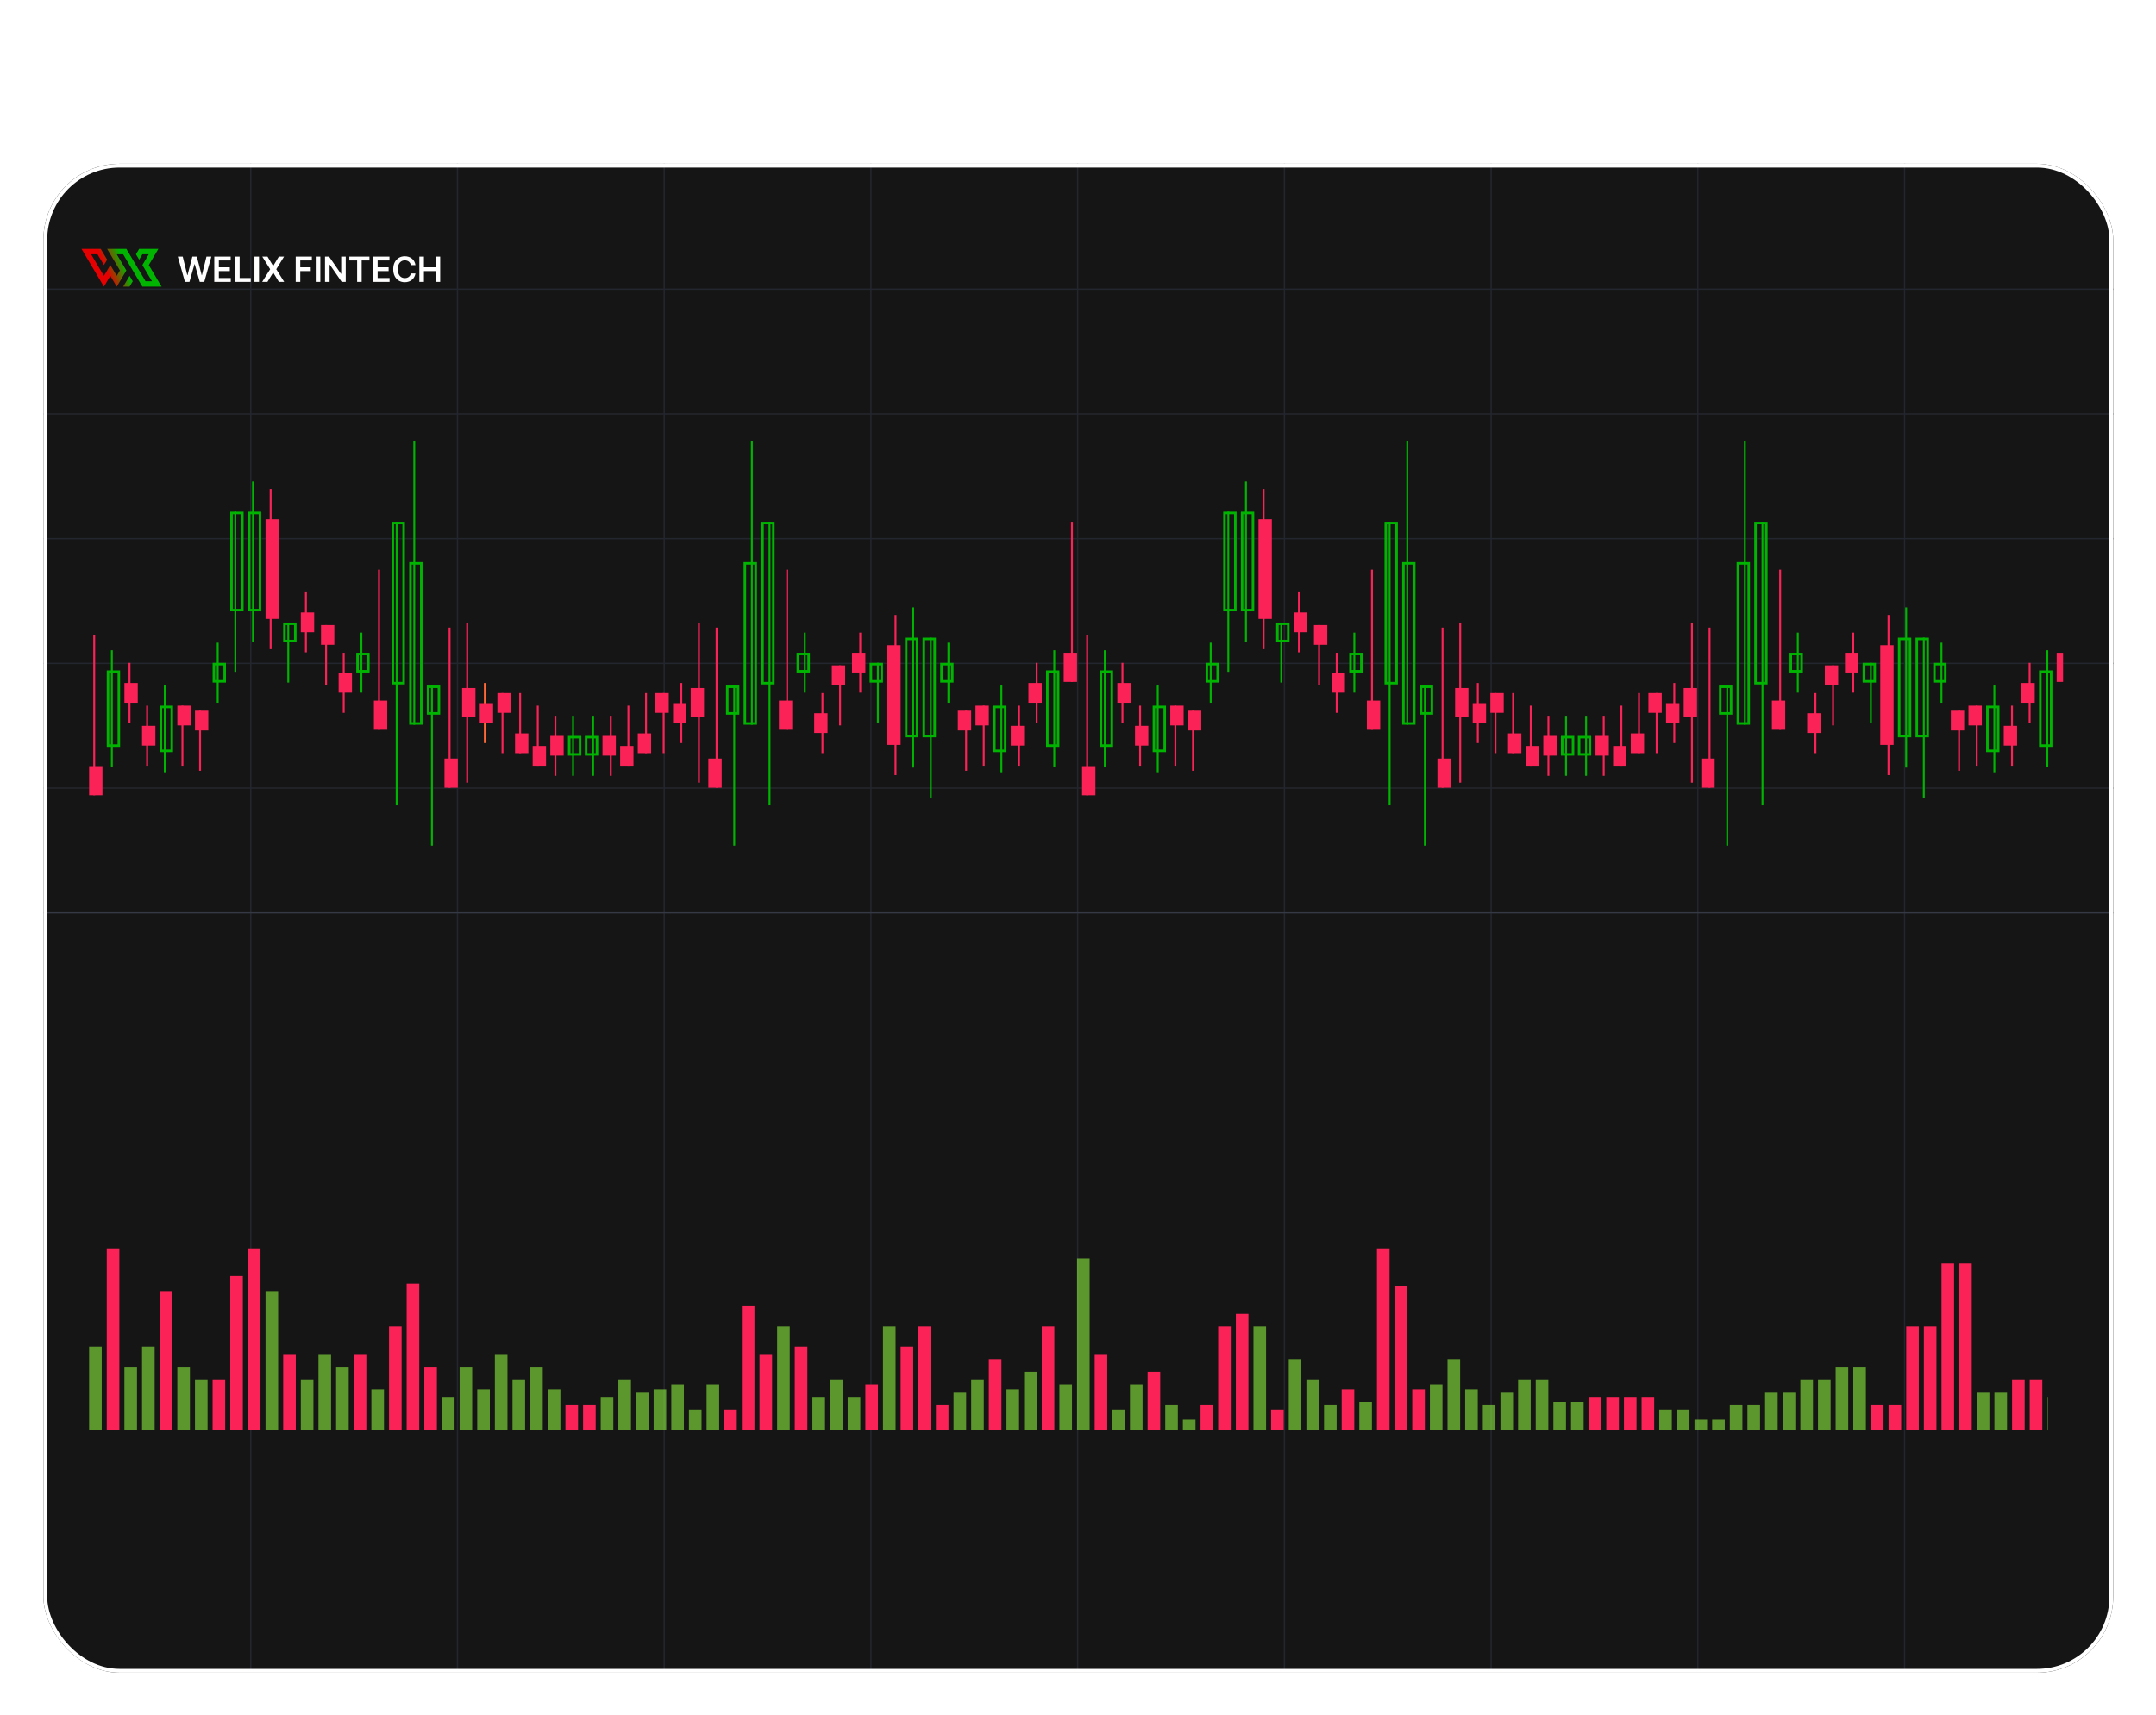 <svg width="646" height="514" viewBox="0 0 646 514" fill="none" xmlns="http://www.w3.org/2000/svg">
<g filter="url(#filter0_d_1025_9774)">
<g clip-path="url(#clip0_1025_9774)">
<rect x="13" y="0.755" width="620.183" height="452.194" rx="22.836" fill="#151515"/>
<rect x="74.943" y="0.755" width="0.378" height="451.439" fill="#23262F"/>
<rect x="136.885" y="0.755" width="0.378" height="451.439" fill="#23262F"/>
<rect x="198.828" y="0.755" width="0.378" height="451.439" fill="#23262F"/>
<rect x="260.77" y="0.755" width="0.378" height="451.439" fill="#23262F"/>
<rect x="322.715" y="0.755" width="0.378" height="451.439" fill="#23262F"/>
<rect x="384.656" y="0.755" width="0.378" height="451.439" fill="#23262F"/>
<rect x="446.598" y="0.755" width="0.378" height="451.439" fill="#23262F"/>
<rect x="508.543" y="0.755" width="0.378" height="451.439" fill="#23262F"/>
<rect x="570.484" y="0.755" width="0.378" height="451.439" fill="#23262F"/>
<rect width="688.691" height="0.378" transform="matrix(-1 0 0 1 633.184 38.135)" fill="#23262F"/>
<rect width="688.691" height="0.378" transform="matrix(-1 0 0 1 633.184 75.514)" fill="#23262F"/>
<path fill-rule="evenodd" clip-rule="evenodd" d="M42.658 37.567L36.898 27.877H34.978L37.858 32.722L34.978 37.567L33.059 34.336L31.139 37.567L24.418 26.262H30.178L32.099 29.492L31.139 31.107L29.218 27.877H27.298L31.139 34.336L33.059 31.107L34.978 34.336L35.938 32.722L32.099 26.262H37.858L43.618 35.951H45.539L42.658 31.107L44.578 27.877H42.658L41.698 29.492L40.738 27.877L41.698 26.263H47.459L44.578 31.107L48.419 37.567H42.658ZM38.818 34.336L39.778 35.951L38.818 37.567H36.898L38.818 34.336Z" fill="url(#paint0_linear_1025_9774)"/>
<path d="M55.411 36.127L53.279 28.572H54.751L56.112 34.124H56.182L57.636 28.572H58.975L60.432 34.128H60.499L61.86 28.572H63.332L61.2 36.127H59.849L58.337 30.826H58.278L56.762 36.127H55.411ZM64.202 36.127V28.572H69.115V29.719H65.57V31.77H68.861V32.918H65.57V34.98H69.145V36.127H64.202ZM70.433 36.127V28.572H71.801V34.98H75.129V36.127H70.433ZM77.606 28.572V36.127H76.237V28.572H77.606ZM80.153 28.572L81.817 31.339H81.876L83.547 28.572H85.107L82.779 32.35L85.144 36.127H83.558L81.876 33.379H81.817L80.134 36.127H78.555L80.942 32.35L78.585 28.572H80.153ZM88.6 36.127V28.572H93.44V29.719H89.969V31.77H93.108V32.918H89.969V36.127H88.6ZM95.977 28.572V36.127H94.608V28.572H95.977ZM103.588 28.572V36.127H102.371L98.811 30.981H98.748V36.127H97.379V28.572H98.604L102.16 33.722H102.227V28.572H103.588ZM104.668 29.719V28.572H110.696V29.719H108.361V36.127H107.003V29.719H104.668ZM111.779 36.127V28.572H116.693V29.719H113.148V31.77H116.438V32.918H113.148V34.98H116.722V36.127H111.779ZM124.477 31.121H123.097C123.058 30.895 122.985 30.695 122.88 30.52C122.774 30.343 122.642 30.193 122.485 30.07C122.327 29.947 122.148 29.855 121.946 29.793C121.747 29.729 121.532 29.697 121.301 29.697C120.89 29.697 120.526 29.8 120.209 30.007C119.891 30.211 119.643 30.511 119.464 30.907C119.284 31.301 119.194 31.782 119.194 32.35C119.194 32.928 119.284 33.415 119.464 33.81C119.646 34.204 119.894 34.502 120.209 34.703C120.526 34.903 120.889 35.002 121.297 35.002C121.523 35.002 121.735 34.973 121.932 34.914C122.131 34.852 122.309 34.762 122.466 34.644C122.626 34.526 122.76 34.381 122.869 34.209C122.979 34.037 123.055 33.84 123.097 33.619L124.477 33.626C124.425 33.985 124.313 34.322 124.141 34.637C123.972 34.952 123.749 35.23 123.474 35.471C123.198 35.709 122.876 35.896 122.507 36.031C122.138 36.164 121.729 36.231 121.279 36.231C120.615 36.231 120.022 36.077 119.5 35.769C118.979 35.462 118.568 35.018 118.268 34.438C117.968 33.857 117.818 33.161 117.818 32.35C117.818 31.536 117.969 30.84 118.272 30.262C118.574 29.681 118.986 29.237 119.508 28.93C120.029 28.622 120.619 28.469 121.279 28.469C121.699 28.469 122.09 28.528 122.452 28.646C122.813 28.764 123.135 28.937 123.418 29.166C123.701 29.392 123.933 29.67 124.115 30C124.3 30.327 124.42 30.701 124.477 31.121ZM125.651 36.127V28.572H127.02V31.77H130.521V28.572H131.893V36.127H130.521V32.918H127.02V36.127H125.651Z" fill="white"/>
<rect width="688.691" height="0.378" transform="matrix(-1 0 0 1 633.184 112.894)" fill="#23262F"/>
<rect width="688.691" height="0.378" transform="matrix(-1 0 0 1 633.184 150.274)" fill="#23262F"/>
<rect width="688.691" height="0.378" transform="matrix(-1 0 0 1 633.184 187.653)" fill="#23262F"/>
<rect width="688.691" height="0.378" transform="matrix(-1 0 0 1 633.184 225.033)" fill="#353945"/>
</g>
<rect x="13.571" y="1.326" width="619.041" height="451.052" rx="22.265" stroke="white" stroke-width="1.142"/>
</g>
<g clip-path="url(#clip1_1025_9774)">
<rect width="3.776" height="24.92" transform="translate(26.701 403.548)" fill="#8CEF3E" fill-opacity="0.6"/>
<rect width="3.776" height="54.37" transform="translate(31.986 374.097)" fill="#FA2256"/>
<rect width="3.776" height="18.879" transform="translate(37.273 409.589)" fill="#8CEF3E" fill-opacity="0.6"/>
<rect width="3.776" height="24.92" transform="translate(42.559 403.548)" fill="#8CEF3E" fill-opacity="0.6"/>
<rect width="3.776" height="41.533" transform="translate(47.846 386.935)" fill="#FA2256"/>
<rect width="3.776" height="18.879" transform="translate(53.131 409.589)" fill="#8CEF3E" fill-opacity="0.6"/>
<rect width="3.776" height="15.103" transform="translate(58.418 413.365)" fill="#8CEF3E" fill-opacity="0.6"/>
<rect width="3.776" height="15.103" transform="translate(63.703 413.365)" fill="#FA2256"/>
<rect width="3.776" height="46.064" transform="translate(68.988 382.404)" fill="#FA2256"/>
<rect width="3.776" height="54.37" transform="translate(74.275 374.097)" fill="#FA2256"/>
<rect width="3.776" height="41.533" transform="translate(79.561 386.935)" fill="#8CEF3E" fill-opacity="0.6"/>
<rect width="3.776" height="22.654" transform="translate(84.848 405.813)" fill="#FA2256"/>
<rect width="3.776" height="15.103" transform="translate(90.133 413.365)" fill="#8CEF3E" fill-opacity="0.6"/>
<rect width="3.776" height="22.654" transform="translate(95.42 405.813)" fill="#8CEF3E" fill-opacity="0.6"/>
<rect width="3.776" height="18.879" transform="translate(100.705 409.589)" fill="#8CEF3E" fill-opacity="0.6"/>
<rect width="3.776" height="22.654" transform="translate(105.992 405.813)" fill="#FA2256"/>
<rect width="3.776" height="12.082" transform="translate(111.277 416.385)" fill="#8CEF3E" fill-opacity="0.6"/>
<rect width="3.776" height="30.961" transform="translate(116.562 397.507)" fill="#FA2256"/>
<rect width="3.776" height="43.798" transform="translate(121.85 384.669)" fill="#FA2256"/>
<rect width="3.776" height="18.879" transform="translate(127.135 409.589)" fill="#FA2256"/>
<rect width="3.776" height="9.817" transform="translate(132.422 418.651)" fill="#8CEF3E" fill-opacity="0.6"/>
<rect width="3.776" height="18.879" transform="translate(137.707 409.589)" fill="#8CEF3E" fill-opacity="0.6"/>
<rect width="3.776" height="12.082" transform="translate(142.994 416.385)" fill="#8CEF3E" fill-opacity="0.6"/>
<rect width="3.776" height="22.654" transform="translate(148.279 405.813)" fill="#8CEF3E" fill-opacity="0.6"/>
<rect width="3.776" height="15.103" transform="translate(153.564 413.365)" fill="#8CEF3E" fill-opacity="0.6"/>
<rect width="3.776" height="18.879" transform="translate(158.852 409.589)" fill="#8CEF3E" fill-opacity="0.6"/>
<rect width="3.776" height="12.082" transform="translate(164.137 416.385)" fill="#8CEF3E" fill-opacity="0.6"/>
<rect width="3.776" height="7.551" transform="translate(169.424 420.916)" fill="#FA2256"/>
<rect width="3.776" height="7.551" transform="translate(174.711 420.916)" fill="#FA2256"/>
<rect width="3.776" height="9.817" transform="translate(179.996 418.651)" fill="#8CEF3E" fill-opacity="0.6"/>
<rect width="3.776" height="15.103" transform="translate(185.281 413.365)" fill="#8CEF3E" fill-opacity="0.6"/>
<rect width="3.776" height="11.327" transform="translate(190.566 417.141)" fill="#8CEF3E" fill-opacity="0.6"/>
<rect width="3.776" height="12.082" transform="translate(195.852 416.385)" fill="#8CEF3E" fill-opacity="0.6"/>
<rect width="3.776" height="13.593" transform="translate(201.141 414.875)" fill="#8CEF3E" fill-opacity="0.6"/>
<rect width="3.776" height="6.041" transform="translate(206.426 422.427)" fill="#8CEF3E" fill-opacity="0.6"/>
<rect width="3.776" height="13.593" transform="translate(211.711 414.875)" fill="#8CEF3E" fill-opacity="0.6"/>
<rect width="3.776" height="6.041" transform="translate(216.996 422.427)" fill="#FA2256"/>
<rect width="3.776" height="37.002" transform="translate(222.285 391.466)" fill="#FA2256"/>
<rect width="3.776" height="22.654" transform="translate(227.57 405.813)" fill="#FA2256"/>
<rect width="3.776" height="30.961" transform="translate(232.855 397.507)" fill="#8CEF3E" fill-opacity="0.6"/>
<rect width="3.776" height="24.92" transform="translate(238.141 403.548)" fill="#FA2256"/>
<rect width="3.776" height="9.817" transform="translate(243.426 418.651)" fill="#8CEF3E" fill-opacity="0.6"/>
<rect width="3.776" height="15.103" transform="translate(248.715 413.365)" fill="#8CEF3E" fill-opacity="0.6"/>
<rect width="3.776" height="9.817" transform="translate(254 418.651)" fill="#8CEF3E" fill-opacity="0.6"/>
<rect width="3.776" height="13.593" transform="translate(259.285 414.875)" fill="#FA2256"/>
<rect width="3.776" height="30.961" transform="translate(264.57 397.507)" fill="#8CEF3E" fill-opacity="0.6"/>
<rect width="3.776" height="24.92" transform="translate(269.859 403.548)" fill="#FA2256"/>
<rect width="3.776" height="30.961" transform="translate(275.145 397.507)" fill="#FA2256"/>
<rect width="3.776" height="7.551" transform="translate(280.43 420.916)" fill="#FA2256"/>
<rect width="3.776" height="11.327" transform="translate(285.715 417.141)" fill="#8CEF3E" fill-opacity="0.6"/>
<rect width="3.776" height="15.103" transform="translate(291 413.365)" fill="#8CEF3E" fill-opacity="0.6"/>
<rect width="3.776" height="21.144" transform="translate(296.289 407.324)" fill="#FA2256"/>
<rect width="3.776" height="12.082" transform="translate(301.574 416.385)" fill="#8CEF3E" fill-opacity="0.6"/>
<rect width="3.776" height="17.368" transform="translate(306.859 411.099)" fill="#8CEF3E" fill-opacity="0.6"/>
<rect width="3.776" height="30.961" transform="translate(312.145 397.507)" fill="#FA2256"/>
<rect width="3.776" height="13.593" transform="translate(317.43 414.875)" fill="#8CEF3E" fill-opacity="0.6"/>
<rect width="3.776" height="51.35" transform="translate(322.719 377.118)" fill="#8CEF3E" fill-opacity="0.6"/>
<rect width="3.776" height="22.654" transform="translate(328.004 405.813)" fill="#FA2256"/>
<rect width="3.776" height="6.041" transform="translate(333.289 422.427)" fill="#8CEF3E" fill-opacity="0.6"/>
<rect width="3.776" height="13.593" transform="translate(338.574 414.875)" fill="#8CEF3E" fill-opacity="0.6"/>
<rect width="3.776" height="17.368" transform="translate(343.863 411.099)" fill="#FA2256"/>
<rect width="3.776" height="7.551" transform="translate(349.148 420.916)" fill="#8CEF3E" fill-opacity="0.6"/>
<rect width="3.776" height="3.021" transform="translate(354.434 425.447)" fill="#8CEF3E" fill-opacity="0.6"/>
<rect width="3.776" height="7.551" transform="translate(359.719 420.916)" fill="#FA2256"/>
<rect width="3.776" height="30.961" transform="translate(365.004 397.507)" fill="#FA2256"/>
<rect width="3.776" height="34.737" transform="translate(370.293 393.731)" fill="#FA2256"/>
<rect width="3.776" height="30.961" transform="translate(375.578 397.507)" fill="#8CEF3E" fill-opacity="0.6"/>
<rect width="3.776" height="6.041" transform="translate(380.863 422.427)" fill="#FA2256"/>
<rect width="3.776" height="21.144" transform="translate(386.148 407.324)" fill="#8CEF3E" fill-opacity="0.6"/>
<rect width="3.776" height="15.103" transform="translate(391.438 413.365)" fill="#8CEF3E" fill-opacity="0.6"/>
<rect width="3.776" height="7.551" transform="translate(396.723 420.916)" fill="#8CEF3E" fill-opacity="0.6"/>
<rect width="3.776" height="12.082" transform="translate(402.008 416.385)" fill="#FA2256"/>
<rect width="3.776" height="8.307" transform="translate(407.293 420.161)" fill="#8CEF3E" fill-opacity="0.6"/>
<rect width="3.776" height="54.37" transform="translate(412.578 374.097)" fill="#FA2256"/>
<rect width="3.776" height="43.043" transform="translate(417.867 385.424)" fill="#FA2256"/>
<rect width="3.776" height="12.082" transform="translate(423.152 416.385)" fill="#FA2256"/>
<rect width="3.776" height="13.593" transform="translate(428.438 414.875)" fill="#8CEF3E" fill-opacity="0.6"/>
<rect width="3.776" height="21.144" transform="translate(433.723 407.324)" fill="#8CEF3E" fill-opacity="0.6"/>
<rect width="3.776" height="12.082" transform="translate(439.012 416.385)" fill="#8CEF3E" fill-opacity="0.6"/>
<rect width="3.776" height="7.551" transform="translate(444.297 420.916)" fill="#8CEF3E" fill-opacity="0.6"/>
<rect width="3.776" height="11.327" transform="translate(449.582 417.141)" fill="#8CEF3E" fill-opacity="0.6"/>
<rect width="3.776" height="15.103" transform="translate(454.867 413.365)" fill="#8CEF3E" fill-opacity="0.6"/>
<rect width="3.776" height="15.103" transform="translate(460.152 413.365)" fill="#8CEF3E" fill-opacity="0.6"/>
<rect width="3.776" height="8.307" transform="translate(465.441 420.161)" fill="#8CEF3E" fill-opacity="0.6"/>
<rect width="3.776" height="8.307" transform="translate(470.727 420.161)" fill="#8CEF3E" fill-opacity="0.6"/>
<rect width="3.776" height="9.817" transform="translate(476.012 418.651)" fill="#FA2256"/>
<rect width="3.776" height="9.817" transform="translate(481.297 418.651)" fill="#FA2256"/>
<rect width="3.776" height="9.817" transform="translate(486.582 418.651)" fill="#FA2256"/>
<rect width="3.776" height="9.817" transform="translate(491.871 418.651)" fill="#FA2256"/>
<rect width="3.776" height="6.041" transform="translate(497.156 422.427)" fill="#8CEF3E" fill-opacity="0.6"/>
<rect width="3.776" height="6.041" transform="translate(502.441 422.427)" fill="#8CEF3E" fill-opacity="0.6"/>
<rect width="3.776" height="3.021" transform="translate(507.727 425.447)" fill="#8CEF3E" fill-opacity="0.6"/>
<rect width="3.776" height="3.021" transform="translate(513.016 425.447)" fill="#8CEF3E" fill-opacity="0.6"/>
<rect width="3.776" height="7.551" transform="translate(518.301 420.916)" fill="#8CEF3E" fill-opacity="0.6"/>
<rect width="3.776" height="7.551" transform="translate(523.586 420.916)" fill="#8CEF3E" fill-opacity="0.6"/>
<rect width="3.776" height="11.327" transform="translate(528.871 417.141)" fill="#8CEF3E" fill-opacity="0.6"/>
<rect width="3.776" height="11.327" transform="translate(534.156 417.141)" fill="#8CEF3E" fill-opacity="0.6"/>
<rect width="3.776" height="15.103" transform="translate(539.445 413.365)" fill="#8CEF3E" fill-opacity="0.6"/>
<rect width="3.776" height="15.103" transform="translate(544.73 413.365)" fill="#8CEF3E" fill-opacity="0.6"/>
<rect width="3.776" height="18.879" transform="translate(550.016 409.589)" fill="#8CEF3E" fill-opacity="0.6"/>
<rect width="3.776" height="18.879" transform="translate(555.301 409.589)" fill="#8CEF3E" fill-opacity="0.6"/>
<rect width="3.776" height="7.551" transform="translate(560.59 420.916)" fill="#FA2256"/>
<rect width="3.776" height="7.551" transform="translate(565.875 420.916)" fill="#FA2256"/>
<rect width="3.776" height="30.961" transform="translate(571.16 397.507)" fill="#FA2256"/>
<rect width="3.776" height="30.961" transform="translate(576.445 397.507)" fill="#FA2256"/>
<rect width="3.776" height="49.84" transform="translate(581.73 378.628)" fill="#FA2256"/>
<rect width="3.776" height="49.84" transform="translate(587.02 378.628)" fill="#FA2256"/>
<rect width="3.776" height="11.327" transform="translate(592.305 417.141)" fill="#8CEF3E" fill-opacity="0.6"/>
<rect width="3.776" height="11.327" transform="translate(597.59 417.141)" fill="#8CEF3E" fill-opacity="0.6"/>
<rect width="3.776" height="15.103" transform="translate(602.875 413.365)" fill="#FA2256"/>
<rect width="3.776" height="15.103" transform="translate(608.164 413.365)" fill="#FA2256"/>
<rect width="3.776" height="9.817" transform="translate(613.449 418.651)" fill="#8CEF3E" fill-opacity="0.6"/>
</g>
<g clip-path="url(#clip2_1025_9774)">
<rect width="0.566" height="48" transform="translate(27.945 190.336)" fill="#FA2256"/>
<rect width="4" height="8.733" transform="translate(26.701 229.603)" fill="#FA2256"/>
<rect width="0.566" height="48" transform="translate(325.473 190.336)" fill="#FA2256"/>
<rect width="4" height="8.733" transform="translate(324.227 229.603)" fill="#FA2256"/>
<rect width="0.566" height="48" transform="matrix(-1 0 0 1 321.473 156.355)" fill="#FA2256"/>
<rect width="4" height="8.733" transform="matrix(-1 0 0 1 322.719 195.622)" fill="#FA2256"/>
<rect width="4" height="8.733" transform="matrix(-1 0 0 1 620.242 195.622)" fill="#FA2256"/>
<rect x="33.372" y="195.008" width="0.283" height="34.717" stroke="#00B401" stroke-width="0.283"/>
<rect x="32.364" y="201.286" width="3.245" height="22.163" stroke="#00B401" stroke-width="0.755"/>
<rect x="330.903" y="195.008" width="0.283" height="34.717" stroke="#00B401" stroke-width="0.283"/>
<rect x="329.893" y="201.286" width="3.245" height="22.163" stroke="#00B401" stroke-width="0.755"/>
<rect x="-0.142" y="0.142" width="0.283" height="34.717" transform="matrix(-1 0 0 1 315.9 194.867)" stroke="#00B401" stroke-width="0.283"/>
<rect x="-0.378" y="0.378" width="3.245" height="22.163" transform="matrix(-1 0 0 1 316.675 200.908)" stroke="#00B401" stroke-width="0.755"/>
<rect x="-0.142" y="0.142" width="0.283" height="34.717" transform="matrix(-1 0 0 1 613.432 194.867)" stroke="#00B401" stroke-width="0.283"/>
<rect x="-0.378" y="0.378" width="3.245" height="22.163" transform="matrix(-1 0 0 1 614.206 200.908)" stroke="#00B401" stroke-width="0.755"/>
<rect x="171.565" y="214.642" width="0.283" height="17.717" stroke="#00B401" stroke-width="0.283"/>
<rect x="170.557" y="220.919" width="3.245" height="5.163" stroke="#00B401" stroke-width="0.755"/>
<rect x="469.091" y="214.642" width="0.283" height="17.717" stroke="#00B401" stroke-width="0.283"/>
<rect x="468.081" y="220.919" width="3.245" height="5.163" stroke="#00B401" stroke-width="0.755"/>
<rect x="-0.142" y="0.142" width="0.283" height="17.717" transform="matrix(-1 0 0 1 177.713 214.501)" stroke="#00B401" stroke-width="0.283"/>
<rect x="-0.378" y="0.378" width="3.245" height="5.163" transform="matrix(-1 0 0 1 178.487 220.542)" stroke="#00B401" stroke-width="0.755"/>
<rect x="-0.142" y="0.142" width="0.283" height="17.717" transform="matrix(-1 0 0 1 475.236 214.501)" stroke="#00B401" stroke-width="0.283"/>
<rect x="-0.378" y="0.378" width="3.245" height="5.163" transform="matrix(-1 0 0 1 476.01 220.542)" stroke="#00B401" stroke-width="0.755"/>
<rect width="0.566" height="18" transform="translate(150.279 207.704)" fill="#FA2256"/>
<rect width="4" height="5.918" transform="translate(149.035 207.704)" fill="#FA2256"/>
<rect width="0.566" height="18" transform="translate(447.809 207.704)" fill="#FA2256"/>
<rect width="4" height="5.918" transform="translate(446.562 207.704)" fill="#FA2256"/>
<rect width="0.566" height="18" transform="matrix(-1 0 0 1 199.137 207.704)" fill="#FA2256"/>
<rect width="4" height="5.918" transform="matrix(-1 0 0 1 200.383 207.704)" fill="#FA2256"/>
<rect width="0.566" height="18" transform="matrix(-1 0 0 1 496.668 207.704)" fill="#FA2256"/>
<rect width="4" height="5.918" transform="matrix(-1 0 0 1 497.914 207.704)" fill="#FA2256"/>
<rect width="0.566" height="18" transform="translate(155.564 207.704)" fill="#FA2256"/>
<rect width="4" height="5.918" transform="translate(154.32 219.787)" fill="#FA2256"/>
<rect width="0.566" height="18" transform="translate(453.094 207.704)" fill="#FA2256"/>
<rect width="4" height="5.918" transform="translate(451.848 219.787)" fill="#FA2256"/>
<rect width="0.566" height="18" transform="matrix(-1 0 0 1 193.852 207.704)" fill="#FA2256"/>
<rect width="4" height="5.918" transform="matrix(-1 0 0 1 195.098 219.787)" fill="#FA2256"/>
<rect width="0.566" height="18" transform="matrix(-1 0 0 1 491.379 207.704)" fill="#FA2256"/>
<rect width="4" height="5.918" transform="matrix(-1 0 0 1 492.625 219.787)" fill="#FA2256"/>
<rect width="0.566" height="18" transform="translate(160.852 211.48)" fill="#FA2256"/>
<rect width="4" height="5.918" transform="translate(159.607 223.562)" fill="#FA2256"/>
<rect width="0.566" height="18" transform="translate(458.379 211.48)" fill="#FA2256"/>
<rect width="4" height="5.918" transform="translate(457.133 223.562)" fill="#FA2256"/>
<rect width="0.566" height="18" transform="matrix(-1 0 0 1 188.566 211.48)" fill="#FA2256"/>
<rect width="4" height="5.918" transform="matrix(-1 0 0 1 189.812 223.562)" fill="#FA2256"/>
<rect width="0.566" height="18" transform="matrix(-1 0 0 1 486.094 211.48)" fill="#FA2256"/>
<rect width="4" height="5.918" transform="matrix(-1 0 0 1 487.34 223.562)" fill="#FA2256"/>
<rect width="0.566" height="18" transform="translate(144.994 204.684)" fill="#FF6838"/>
<rect width="4" height="5.918" transform="translate(143.75 210.725)" fill="#FA2256"/>
<rect width="0.566" height="18" transform="translate(442.52 204.684)" fill="#FA2256"/>
<rect width="4" height="5.918" transform="translate(441.273 210.725)" fill="#FA2256"/>
<rect width="0.566" height="18" transform="matrix(-1 0 0 1 204.426 204.684)" fill="#FA2256"/>
<rect width="4" height="5.918" transform="matrix(-1 0 0 1 205.672 210.725)" fill="#FA2256"/>
<rect width="0.566" height="18" transform="matrix(-1 0 0 1 501.949 204.684)" fill="#FA2256"/>
<rect width="4" height="5.918" transform="matrix(-1 0 0 1 503.195 210.725)" fill="#FA2256"/>
<rect width="0.566" height="18" transform="translate(166.137 214.501)" fill="#FA2256"/>
<rect width="4" height="5.918" transform="translate(164.893 220.542)" fill="#FA2256"/>
<rect width="0.566" height="18" transform="translate(463.668 214.501)" fill="#FA2256"/>
<rect width="4" height="5.918" transform="translate(462.422 220.542)" fill="#FA2256"/>
<rect width="0.566" height="18" transform="matrix(-1 0 0 1 183.281 214.501)" fill="#FA2256"/>
<rect width="4" height="5.918" transform="matrix(-1 0 0 1 184.527 220.542)" fill="#FA2256"/>
<rect width="0.566" height="18" transform="matrix(-1 0 0 1 480.809 214.501)" fill="#FA2256"/>
<rect width="4" height="5.918" transform="matrix(-1 0 0 1 482.055 220.542)" fill="#FA2256"/>
<rect width="0.566" height="48" transform="translate(139.707 186.56)" fill="#FA2256"/>
<rect width="4" height="8.733" transform="translate(138.463 206.194)" fill="#FA2256"/>
<rect width="0.566" height="48" transform="translate(437.238 186.56)" fill="#FA2256"/>
<rect width="4" height="8.733" transform="translate(435.992 206.194)" fill="#FA2256"/>
<rect width="0.566" height="48" transform="matrix(-1 0 0 1 209.707 186.56)" fill="#FA2256"/>
<rect width="4" height="8.733" transform="matrix(-1 0 0 1 210.953 206.194)" fill="#FA2256"/>
<rect width="0.566" height="48" transform="matrix(-1 0 0 1 507.238 186.56)" fill="#FA2256"/>
<rect width="4" height="8.733" transform="matrix(-1 0 0 1 508.484 206.194)" fill="#FA2256"/>
<rect width="0.566" height="48" transform="translate(134.422 188.071)" fill="#FA2256"/>
<rect width="4" height="8.733" transform="translate(133.178 227.338)" fill="#FA2256"/>
<rect width="0.566" height="48" transform="translate(431.949 188.071)" fill="#FA2256"/>
<rect width="4" height="8.733" transform="translate(430.703 227.338)" fill="#FA2256"/>
<rect width="0.566" height="48" transform="matrix(-1 0 0 1 214.996 188.071)" fill="#FA2256"/>
<rect width="4" height="8.733" transform="matrix(-1 0 0 1 216.242 227.338)" fill="#FA2256"/>
<rect width="0.566" height="48" transform="matrix(-1 0 0 1 512.52 188.071)" fill="#FA2256"/>
<rect width="4" height="8.733" transform="matrix(-1 0 0 1 513.766 227.338)" fill="#FA2256"/>
<rect x="129.278" y="205.58" width="0.283" height="47.717" stroke="#00B401" stroke-width="0.283"/>
<rect x="128.27" y="205.816" width="3.245" height="7.977" stroke="#00B401" stroke-width="0.755"/>
<rect x="426.802" y="205.58" width="0.283" height="47.717" stroke="#00B401" stroke-width="0.283"/>
<rect x="425.792" y="205.816" width="3.245" height="7.977" stroke="#00B401" stroke-width="0.755"/>
<rect x="-0.142" y="0.142" width="0.283" height="47.717" transform="matrix(-1 0 0 1 220.002 205.439)" stroke="#00B401" stroke-width="0.283"/>
<rect x="-0.378" y="0.378" width="3.245" height="7.977" transform="matrix(-1 0 0 1 220.776 205.439)" stroke="#00B401" stroke-width="0.755"/>
<rect x="-0.142" y="0.142" width="0.283" height="47.717" transform="matrix(-1 0 0 1 517.525 205.439)" stroke="#00B401" stroke-width="0.283"/>
<rect x="-0.378" y="0.378" width="3.245" height="7.977" transform="matrix(-1 0 0 1 518.3 205.439)" stroke="#00B401" stroke-width="0.755"/>
<rect x="123.989" y="132.332" width="0.283" height="84.717" stroke="#00B401" stroke-width="0.283"/>
<rect x="122.981" y="168.814" width="3.245" height="47.998" stroke="#00B401" stroke-width="0.755"/>
<rect x="421.52" y="132.332" width="0.283" height="84.717" stroke="#00B401" stroke-width="0.283"/>
<rect x="420.51" y="168.814" width="3.245" height="47.998" stroke="#00B401" stroke-width="0.755"/>
<rect x="-0.142" y="0.142" width="0.283" height="84.717" transform="matrix(-1 0 0 1 225.283 132.19)" stroke="#00B401" stroke-width="0.283"/>
<rect x="-0.378" y="0.378" width="3.245" height="47.998" transform="matrix(-1 0 0 1 226.057 168.437)" stroke="#00B401" stroke-width="0.755"/>
<rect width="0.566" height="85" transform="matrix(-1 0 0 1 523.098 132.19)" fill="#00B401"/>
<rect x="-0.378" y="0.378" width="3.245" height="47.998" transform="matrix(-1 0 0 1 523.589 168.437)" stroke="#00B401" stroke-width="0.755"/>
<rect x="118.704" y="156.496" width="0.283" height="84.717" stroke="#00B401" stroke-width="0.283"/>
<rect x="117.696" y="156.732" width="3.245" height="47.998" stroke="#00B401" stroke-width="0.755"/>
<rect x="416.231" y="156.496" width="0.283" height="84.717" stroke="#00B401" stroke-width="0.283"/>
<rect x="415.221" y="156.732" width="3.245" height="47.998" stroke="#00B401" stroke-width="0.755"/>
<rect x="-0.142" y="0.142" width="0.283" height="84.717" transform="matrix(-1 0 0 1 230.572 156.355)" stroke="#00B401" stroke-width="0.283"/>
<rect x="-0.378" y="0.378" width="3.245" height="47.998" transform="matrix(-1 0 0 1 231.346 156.355)" stroke="#00B401" stroke-width="0.755"/>
<rect x="-0.142" y="0.142" width="0.283" height="84.717" transform="matrix(-1 0 0 1 528.096 156.355)" stroke="#00B401" stroke-width="0.283"/>
<rect x="-0.378" y="0.378" width="3.245" height="47.998" transform="matrix(-1 0 0 1 528.87 156.355)" stroke="#00B401" stroke-width="0.755"/>
<rect width="0.566" height="48" transform="translate(113.277 170.702)" fill="#FA2256"/>
<rect width="4" height="8.733" transform="translate(112.033 209.97)" fill="#FA2256"/>
<rect width="0.566" height="48" transform="translate(410.805 170.702)" fill="#FA2256"/>
<rect width="4" height="8.733" transform="translate(409.559 209.97)" fill="#FA2256"/>
<rect width="0.566" height="48" transform="matrix(-1 0 0 1 236.141 170.702)" fill="#FA2256"/>
<rect width="4" height="8.733" transform="matrix(-1 0 0 1 237.387 209.97)" fill="#FA2256"/>
<rect width="0.566" height="48" transform="matrix(-1 0 0 1 533.668 170.702)" fill="#FA2256"/>
<rect width="4" height="8.733" transform="matrix(-1 0 0 1 534.914 209.97)" fill="#FA2256"/>
<rect x="108.132" y="189.722" width="0.283" height="17.717" stroke="#00B401" stroke-width="0.283"/>
<rect x="107.124" y="196" width="3.245" height="5.163" stroke="#00B401" stroke-width="0.755"/>
<rect x="405.661" y="189.722" width="0.283" height="17.717" stroke="#00B401" stroke-width="0.283"/>
<rect x="404.651" y="196" width="3.245" height="5.163" stroke="#00B401" stroke-width="0.755"/>
<rect x="-0.142" y="0.142" width="0.283" height="17.717" transform="matrix(-1 0 0 1 241.143 189.581)" stroke="#00B401" stroke-width="0.283"/>
<rect x="-0.378" y="0.378" width="3.245" height="5.163" transform="matrix(-1 0 0 1 241.917 195.622)" stroke="#00B401" stroke-width="0.755"/>
<rect x="-0.142" y="0.142" width="0.283" height="17.717" transform="matrix(-1 0 0 1 538.67 189.581)" stroke="#00B401" stroke-width="0.283"/>
<rect x="-0.378" y="0.378" width="3.245" height="5.163" transform="matrix(-1 0 0 1 539.444 195.622)" stroke="#00B401" stroke-width="0.755"/>
<rect width="0.566" height="48" transform="translate(80.805 146.538)" fill="#FA2256"/>
<rect width="4" height="29.877" transform="translate(79.561 155.599)" fill="#FA2256"/>
<rect width="0.566" height="48" transform="translate(378.332 146.538)" fill="#FA2256"/>
<rect width="4" height="29.877" transform="translate(377.086 155.599)" fill="#FA2256"/>
<rect width="0.566" height="48" transform="matrix(-1 0 0 1 268.613 184.295)" fill="#FA2256"/>
<rect width="4" height="29.877" transform="matrix(-1 0 0 1 269.859 193.357)" fill="#FA2256"/>
<rect width="0.566" height="48" transform="matrix(-1 0 0 1 566.137 184.295)" fill="#FA2256"/>
<rect width="4" height="29.877" transform="matrix(-1 0 0 1 567.383 193.357)" fill="#FA2256"/>
<rect x="86.235" y="186.702" width="0.283" height="17.717" stroke="#00B401" stroke-width="0.283"/>
<rect x="85.227" y="186.938" width="3.245" height="5.163" stroke="#00B401" stroke-width="0.755"/>
<rect x="383.763" y="186.702" width="0.283" height="17.717" stroke="#00B401" stroke-width="0.283"/>
<rect x="382.753" y="186.938" width="3.245" height="5.163" stroke="#00B401" stroke-width="0.755"/>
<rect x="-0.142" y="0.142" width="0.283" height="17.717" transform="matrix(-1 0 0 1 263.041 198.643)" stroke="#00B401" stroke-width="0.283"/>
<rect x="-0.378" y="0.378" width="3.245" height="5.163" transform="matrix(-1 0 0 1 263.815 198.643)" stroke="#00B401" stroke-width="0.755"/>
<rect x="-0.142" y="0.142" width="0.283" height="17.717" transform="matrix(-1 0 0 1 560.572 198.643)" stroke="#00B401" stroke-width="0.283"/>
<rect x="-0.378" y="0.378" width="3.245" height="5.163" transform="matrix(-1 0 0 1 561.346 198.643)" stroke="#00B401" stroke-width="0.755"/>
<rect width="0.566" height="18" transform="translate(91.379 177.499)" fill="#FA2256"/>
<rect width="4" height="5.918" transform="translate(90.135 183.54)" fill="#FA2256"/>
<rect width="0.566" height="18" transform="translate(388.91 177.499)" fill="#FA2256"/>
<rect width="4" height="5.918" transform="translate(387.664 183.54)" fill="#FA2256"/>
<rect width="0.566" height="18" transform="matrix(-1 0 0 1 258.043 189.581)" fill="#FA2256"/>
<rect width="4" height="5.918" transform="matrix(-1 0 0 1 259.289 195.622)" fill="#FA2256"/>
<rect width="0.566" height="18" transform="matrix(-1 0 0 1 555.566 189.581)" fill="#FA2256"/>
<rect width="4" height="5.918" transform="matrix(-1 0 0 1 556.812 195.622)" fill="#FA2256"/>
<rect width="0.566" height="18" transform="translate(54.377 211.48)" fill="#FA2256"/>
<rect width="4" height="5.918" transform="translate(53.133 211.48)" fill="#FA2256"/>
<rect width="0.566" height="18" transform="translate(351.902 211.48)" fill="#FA2256"/>
<rect width="4" height="5.918" transform="translate(350.656 211.48)" fill="#FA2256"/>
<rect width="0.566" height="18" transform="matrix(-1 0 0 1 295.043 211.48)" fill="#FA2256"/>
<rect width="4" height="5.918" transform="matrix(-1 0 0 1 296.289 211.48)" fill="#FA2256"/>
<rect width="0.566" height="18" transform="matrix(-1 0 0 1 592.566 211.48)" fill="#FA2256"/>
<rect width="4" height="5.918" transform="matrix(-1 0 0 1 593.812 211.48)" fill="#FA2256"/>
<rect width="0.566" height="18" transform="translate(59.662 212.99)" fill="#FA2256"/>
<rect width="4" height="5.918" transform="translate(58.418 212.99)" fill="#FA2256"/>
<rect width="0.566" height="18" transform="translate(357.191 212.99)" fill="#FA2256"/>
<rect width="4" height="5.918" transform="translate(355.945 212.99)" fill="#FA2256"/>
<rect width="0.566" height="18" transform="matrix(-1 0 0 1 289.754 212.99)" fill="#FA2256"/>
<rect width="4" height="5.918" transform="matrix(-1 0 0 1 291 212.99)" fill="#FA2256"/>
<rect width="0.566" height="18" transform="matrix(-1 0 0 1 587.285 212.99)" fill="#FA2256"/>
<rect width="4" height="5.918" transform="matrix(-1 0 0 1 588.531 212.99)" fill="#FA2256"/>
<rect width="0.566" height="18" transform="translate(97.42 187.315)" fill="#FA2256"/>
<rect width="4" height="5.918" transform="translate(96.176 187.315)" fill="#FA2256"/>
<rect width="0.566" height="18" transform="translate(394.949 187.315)" fill="#FA2256"/>
<rect width="4" height="5.918" transform="translate(393.703 187.315)" fill="#FA2256"/>
<rect width="0.566" height="18" transform="matrix(-1 0 0 1 251.996 199.398)" fill="#FA2256"/>
<rect width="4" height="5.918" transform="matrix(-1 0 0 1 253.242 199.398)" fill="#FA2256"/>
<rect width="0.566" height="18" transform="matrix(-1 0 0 1 549.527 199.398)" fill="#FA2256"/>
<rect width="4" height="5.918" transform="matrix(-1 0 0 1 550.773 199.398)" fill="#FA2256"/>
<rect x="65.089" y="192.743" width="0.283" height="17.717" stroke="#00B401" stroke-width="0.283"/>
<rect x="64.081" y="199.02" width="3.245" height="5.163" stroke="#00B401" stroke-width="0.755"/>
<rect x="362.618" y="192.743" width="0.283" height="17.717" stroke="#00B401" stroke-width="0.283"/>
<rect x="361.608" y="199.02" width="3.245" height="5.163" stroke="#00B401" stroke-width="0.755"/>
<rect x="-0.142" y="0.142" width="0.283" height="17.717" transform="matrix(-1 0 0 1 284.186 192.601)" stroke="#00B401" stroke-width="0.283"/>
<rect x="-0.378" y="0.378" width="3.245" height="5.163" transform="matrix(-1 0 0 1 284.96 198.643)" stroke="#00B401" stroke-width="0.755"/>
<rect x="-0.142" y="0.142" width="0.283" height="17.717" transform="matrix(-1 0 0 1 581.713 192.601)" stroke="#00B401" stroke-width="0.283"/>
<rect x="-0.378" y="0.378" width="3.245" height="5.163" transform="matrix(-1 0 0 1 582.487 198.643)" stroke="#00B401" stroke-width="0.755"/>
<rect x="70.376" y="153.476" width="0.283" height="47.717" stroke="#00B401" stroke-width="0.283"/>
<rect x="69.368" y="153.712" width="3.245" height="29.121" stroke="#00B401" stroke-width="0.755"/>
<rect x="367.903" y="153.476" width="0.283" height="47.717" stroke="#00B401" stroke-width="0.283"/>
<rect x="366.893" y="153.712" width="3.245" height="29.121" stroke="#00B401" stroke-width="0.755"/>
<rect x="-0.142" y="0.142" width="0.283" height="47.717" transform="matrix(-1 0 0 1 278.9 191.091)" stroke="#00B401" stroke-width="0.283"/>
<rect x="-0.378" y="0.378" width="3.245" height="29.121" transform="matrix(-1 0 0 1 279.675 191.091)" stroke="#00B401" stroke-width="0.755"/>
<rect x="-0.142" y="0.142" width="0.283" height="47.717" transform="matrix(-1 0 0 1 576.428 191.091)" stroke="#00B401" stroke-width="0.283"/>
<rect x="-0.378" y="0.378" width="3.245" height="29.121" transform="matrix(-1 0 0 1 577.202 191.091)" stroke="#00B401" stroke-width="0.755"/>
<rect x="75.661" y="144.414" width="0.283" height="47.717" stroke="#00B401" stroke-width="0.283"/>
<rect x="74.653" y="153.712" width="3.245" height="29.121" stroke="#00B401" stroke-width="0.755"/>
<rect x="373.192" y="144.414" width="0.283" height="47.717" stroke="#00B401" stroke-width="0.283"/>
<rect x="372.182" y="153.712" width="3.245" height="29.121" stroke="#00B401" stroke-width="0.755"/>
<rect x="-0.142" y="0.142" width="0.283" height="47.717" transform="matrix(-1 0 0 1 273.615 182.029)" stroke="#00B401" stroke-width="0.283"/>
<rect x="-0.378" y="0.378" width="3.245" height="29.121" transform="matrix(-1 0 0 1 274.389 191.091)" stroke="#00B401" stroke-width="0.755"/>
<rect x="-0.142" y="0.142" width="0.283" height="47.717" transform="matrix(-1 0 0 1 571.143 182.029)" stroke="#00B401" stroke-width="0.283"/>
<rect x="-0.378" y="0.378" width="3.245" height="29.121" transform="matrix(-1 0 0 1 571.917 191.091)" stroke="#00B401" stroke-width="0.755"/>
<rect x="49.231" y="205.58" width="0.283" height="25.717" stroke="#00B401" stroke-width="0.283"/>
<rect x="48.223" y="211.858" width="3.245" height="13.163" stroke="#00B401" stroke-width="0.755"/>
<rect x="346.763" y="205.58" width="0.283" height="25.717" stroke="#00B401" stroke-width="0.283"/>
<rect x="345.753" y="211.858" width="3.245" height="13.163" stroke="#00B401" stroke-width="0.755"/>
<rect x="-0.142" y="0.142" width="0.283" height="25.717" transform="matrix(-1 0 0 1 300.045 205.439)" stroke="#00B401" stroke-width="0.283"/>
<rect x="-0.378" y="0.378" width="3.245" height="13.163" transform="matrix(-1 0 0 1 300.819 211.48)" stroke="#00B401" stroke-width="0.755"/>
<rect x="-0.142" y="0.142" width="0.283" height="25.717" transform="matrix(-1 0 0 1 597.572 205.439)" stroke="#00B401" stroke-width="0.283"/>
<rect x="-0.378" y="0.378" width="3.245" height="13.163" transform="matrix(-1 0 0 1 598.346 211.48)" stroke="#00B401" stroke-width="0.755"/>
<rect width="0.566" height="18" transform="translate(43.805 211.48)" fill="#FA2256"/>
<rect width="4" height="5.918" transform="translate(42.56 217.521)" fill="#FA2256"/>
<rect width="0.566" height="18" transform="translate(341.332 211.48)" fill="#FA2256"/>
<rect width="4" height="5.918" transform="translate(340.086 217.521)" fill="#FA2256"/>
<rect width="0.566" height="18" transform="matrix(-1 0 0 1 305.613 211.48)" fill="#FA2256"/>
<rect width="4" height="5.918" transform="matrix(-1 0 0 1 306.859 217.521)" fill="#FA2256"/>
<rect width="0.566" height="18" transform="matrix(-1 0 0 1 603.141 211.48)" fill="#FA2256"/>
<rect width="4" height="5.918" transform="matrix(-1 0 0 1 604.387 217.521)" fill="#FA2256"/>
<rect width="0.566" height="18" transform="translate(102.705 195.622)" fill="#FA2256"/>
<rect width="4" height="5.918" transform="translate(101.461 201.663)" fill="#FA2256"/>
<rect width="0.566" height="18" transform="translate(400.234 195.622)" fill="#FA2256"/>
<rect width="4" height="5.918" transform="translate(398.988 201.663)" fill="#FA2256"/>
<rect width="0.566" height="18" transform="matrix(-1 0 0 1 246.715 207.704)" fill="#FA2256"/>
<rect width="4" height="5.918" transform="matrix(-1 0 0 1 247.961 213.745)" fill="#FA2256"/>
<rect width="0.566" height="18" transform="matrix(-1 0 0 1 544.238 207.704)" fill="#FA2256"/>
<rect width="4" height="5.918" transform="matrix(-1 0 0 1 545.484 213.745)" fill="#FA2256"/>
<rect width="0.566" height="18" transform="translate(38.52 198.643)" fill="#FA2256"/>
<rect width="4" height="5.918" transform="translate(37.275 204.684)" fill="#FA2256"/>
<rect width="0.566" height="18" transform="translate(336.043 198.643)" fill="#FA2256"/>
<rect width="4" height="5.918" transform="translate(334.797 204.684)" fill="#FA2256"/>
<rect width="0.566" height="18" transform="matrix(-1 0 0 1 310.902 198.643)" fill="#FA2256"/>
<rect width="4" height="5.918" transform="matrix(-1 0 0 1 312.148 204.684)" fill="#FA2256"/>
<rect width="0.566" height="18" transform="matrix(-1 0 0 1 608.426 198.643)" fill="#FA2256"/>
<rect width="4" height="5.918" transform="matrix(-1 0 0 1 609.672 204.684)" fill="#FA2256"/>
</g>
<defs>
<filter id="filter0_d_1025_9774" x="0.918" y="0.755" width="644.348" height="512.605" filterUnits="userSpaceOnUse" color-interpolation-filters="sRGB">
<feFlood flood-opacity="0" result="BackgroundImageFix"/>
<feColorMatrix in="SourceAlpha" type="matrix" values="0 0 0 0 0 0 0 0 0 0 0 0 0 0 0 0 0 0 127 0" result="hardAlpha"/>
<feMorphology radius="36.247" operator="erode" in="SourceAlpha" result="effect1_dropShadow_1025_9774"/>
<feOffset dy="48.329"/>
<feGaussianBlur stdDeviation="24.165"/>
<feColorMatrix type="matrix" values="0 0 0 0 0.058 0 0 0 0 0.058 0 0 0 0 0.058 0 0 0 0.1 0"/>
<feBlend mode="multiply" in2="BackgroundImageFix" result="effect1_dropShadow_1025_9774"/>
<feBlend mode="normal" in="SourceGraphic" in2="effect1_dropShadow_1025_9774" result="shape"/>
</filter>
<linearGradient id="paint0_linear_1025_9774" x1="31.027" y1="30.811" x2="36.418" y2="28.623" gradientUnits="userSpaceOnUse">
<stop stop-color="#E60001"/>
<stop offset="1" stop-color="#00B401"/>
</linearGradient>
<clipPath id="clip0_1025_9774">
<rect x="13" y="0.755" width="620.183" height="452.194" rx="22.836" fill="white"/>
</clipPath>
<clipPath id="clip1_1025_9774">
<rect width="586.888" height="54.37" fill="white" transform="translate(26.701 374.097)"/>
</clipPath>
<clipPath id="clip2_1025_9774">
<rect width="591.455" height="142.726" fill="white" transform="translate(26.701 111.046)"/>
</clipPath>
</defs>
</svg>
